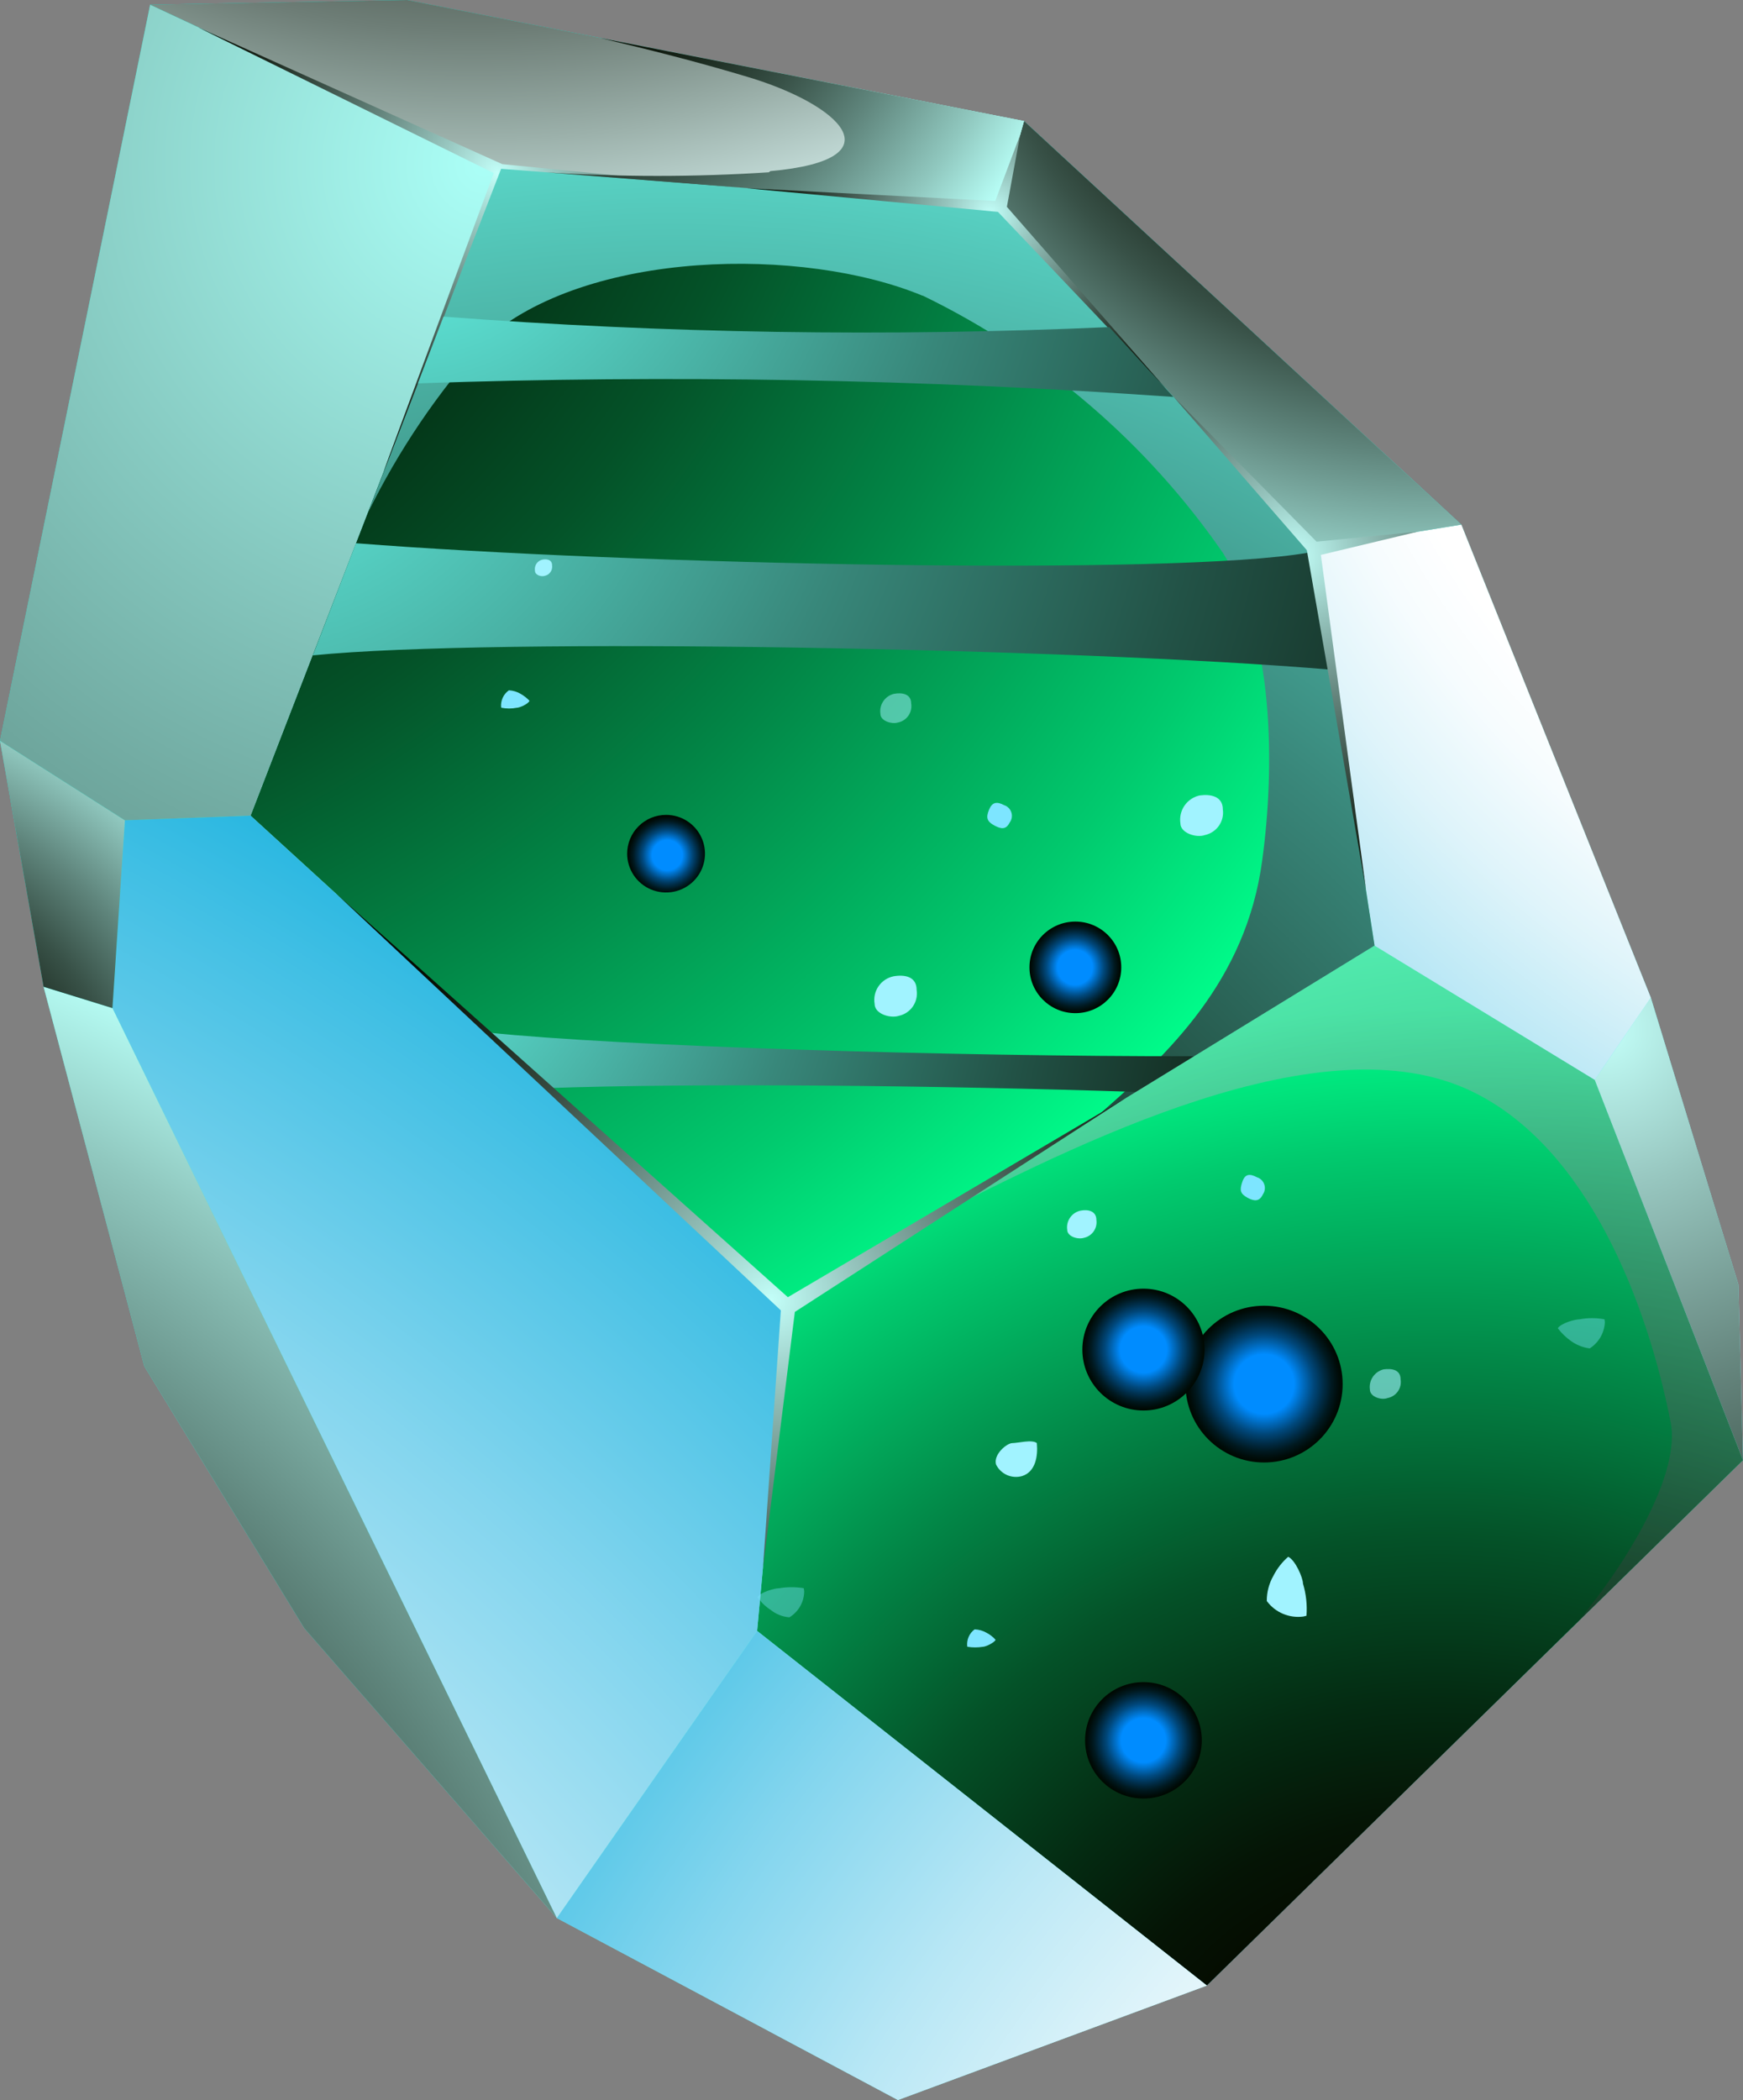 <svg width="83" height="100" viewBox="0 0 83 100" fill="none" xmlns="http://www.w3.org/2000/svg">
<rect x="0" y="0" width="83" height="100" fill="#808080" stroke="none"/>
<g clip-path="url(#clip0_5804_834)">
<path fill-rule="evenodd" clip-rule="evenodd" d="M57.47 94.549L42.76 100L26.512 91.334L14.488 77.531L6.873 65.059L2.075 46.988L0 35.273L7.151 0.222L19.379 0L48.763 5.765L69.587 24.982L78.609 47.505L82.778 61.16L83 69.531L57.47 94.549Z" fill="url(#paint0_radial_5804_834)"/>
<path style="mix-blend-mode:multiply" fill-rule="evenodd" clip-rule="evenodd" d="M65.455 45.03L62.528 26.127L47.595 9.904L23.844 8.038L11.931 38.84L37.48 62.177L65.455 45.03Z" fill="url(#paint1_radial_5804_834)"/>
<path style="mix-blend-mode:screen" fill-rule="evenodd" clip-rule="evenodd" d="M83 69.531L75.941 51.423L65.455 45.029L37.48 62.177L36.053 77.661L57.47 94.549L83 69.531Z" fill="url(#paint2_radial_5804_834)"/>
<path style="mix-blend-mode:multiply" fill-rule="evenodd" clip-rule="evenodd" d="M36.053 77.661L26.512 91.334L42.76 100L57.47 94.549L36.053 77.661Z" fill="url(#paint3_radial_5804_834)"/>
<path style="mix-blend-mode:screen" fill-rule="evenodd" clip-rule="evenodd" d="M65.455 45.03L62.528 26.127L47.595 9.904L23.844 8.038L11.931 38.84L37.48 62.177L65.455 45.03Z" fill="url(#paint4_radial_5804_834)"/>
<path style="mix-blend-mode:multiply" fill-rule="evenodd" clip-rule="evenodd" d="M11.931 38.84L5.947 39.061L5.354 48.004L26.512 91.334L36.053 77.661L37.48 62.177L11.931 38.84Z" fill="url(#paint5_radial_5804_834)"/>
<path style="mix-blend-mode:screen" fill-rule="evenodd" clip-rule="evenodd" d="M75.941 51.423L78.609 47.505L82.778 61.16L83 69.531L75.941 51.423Z" fill="url(#paint6_radial_5804_834)"/>
<path style="mix-blend-mode:multiply" fill-rule="evenodd" clip-rule="evenodd" d="M78.609 47.506L69.587 24.982L62.528 26.127L65.455 45.03L75.941 51.423L78.609 47.506Z" fill="url(#paint7_radial_5804_834)"/>
<path style="mix-blend-mode:screen" fill-rule="evenodd" clip-rule="evenodd" d="M26.512 91.334L5.354 48.004L2.075 46.988L6.873 65.059L14.488 77.531L26.512 91.334Z" fill="url(#paint8_radial_5804_834)"/>
<path style="mix-blend-mode:screen" fill-rule="evenodd" clip-rule="evenodd" d="M62.528 26.127L69.587 24.982L48.763 5.765L47.595 9.904L62.528 26.127Z" fill="url(#paint9_radial_5804_834)"/>
<path style="mix-blend-mode:screen" fill-rule="evenodd" clip-rule="evenodd" d="M5.947 39.061L-1.43051e-05 35.273L2.075 46.988L5.354 48.004L5.947 39.061Z" fill="url(#paint10_radial_5804_834)"/>
<path style="mix-blend-mode:screen" fill-rule="evenodd" clip-rule="evenodd" d="M23.844 8.038L7.151 0.222L2.28882e-05 35.273L5.947 39.061L11.931 38.84L23.844 8.038Z" fill="url(#paint11_radial_5804_834)"/>
<path style="mix-blend-mode:screen" fill-rule="evenodd" clip-rule="evenodd" d="M23.844 8.038L7.151 0.222L19.379 0L48.763 5.765L47.595 9.904L23.844 8.038Z" fill="url(#paint12_radial_5804_834)"/>
<path style="mix-blend-mode:screen" fill-rule="evenodd" clip-rule="evenodd" d="M34.867 8.906L23.918 7.816L9.412 1.293L23.511 8.241L18.267 22.45L24.307 8.537L34.867 8.906Z" fill="url(#paint13_radial_5804_834)"/>
<path style="mix-blend-mode:screen" fill-rule="evenodd" clip-rule="evenodd" d="M43.927 14.08C38.276 11.733 27.938 11.863 23.084 16.205C20.858 18.668 18.987 21.429 17.526 24.409L23.863 8.038L47.595 9.885L62.528 26.109L65.455 45.03L52.32 53.086C55.617 50.203 59.323 46.73 60.101 41.002C60.712 36.548 60.694 30.285 58.248 26.349C54.622 21.097 49.695 16.87 43.946 14.08H43.927Z" fill="url(#paint14_radial_5804_834)"/>
<path style="mix-blend-mode:screen" fill-rule="evenodd" clip-rule="evenodd" d="M36.683 8.149C42.834 7.594 39.981 4.97 35.59 3.659C33.256 2.956 30.921 2.365 28.587 1.811L48.763 5.765L47.595 9.904L25.993 8.204C29.528 8.435 33.074 8.435 36.609 8.204L36.683 8.149Z" fill="url(#paint15_radial_5804_834)"/>
<path style="mix-blend-mode:screen" fill-rule="evenodd" clip-rule="evenodd" d="M55.525 18.514L47.947 9.849L48.577 6.43L47.392 9.571L35.553 8.962L47.521 10.089L55.525 18.514Z" fill="url(#paint16_radial_5804_834)"/>
<path style="mix-blend-mode:screen" fill-rule="evenodd" clip-rule="evenodd" d="M55.877 18.902C43.904 18.054 31.894 17.838 19.898 18.256L21.12 15.078C31.667 15.878 42.253 16.044 52.82 15.576L55.877 18.902Z" fill="url(#paint17_radial_5804_834)"/>
<path style="mix-blend-mode:screen" fill-rule="evenodd" clip-rule="evenodd" d="M16.952 25.868C29.921 26.885 55.988 27.439 62.324 26.312L62.62 26.7L63.417 31.892C51.245 30.857 23.473 30.34 14.896 31.208L16.952 25.868Z" fill="url(#paint18_radial_5804_834)"/>
<path style="mix-blend-mode:screen" fill-rule="evenodd" clip-rule="evenodd" d="M23.233 49.169C29.384 49.815 45.298 50.314 56.859 50.296L54.08 51.995C44.612 51.681 33.163 51.571 26.141 51.811L23.233 49.169Z" fill="url(#paint19_radial_5804_834)"/>
<path style="mix-blend-mode:screen" fill-rule="evenodd" clip-rule="evenodd" d="M67.53 25.314L62.695 25.794L55.858 18.866L62.231 26.201L65.048 42.369L62.898 26.423L67.53 25.314Z" fill="url(#paint20_radial_5804_834)"/>
<path style="mix-blend-mode:screen" opacity="0.5" fill-rule="evenodd" clip-rule="evenodd" d="M79.554 67.72C78.442 62.066 75.626 54.675 70.142 51.995C62.991 48.485 51.264 54.471 44.057 58.148L65.455 45.029L75.941 51.423L83 69.531L75.126 77.236C77.646 74.205 80.036 70.085 79.554 67.72Z" fill="url(#paint21_radial_5804_834)"/>
<path style="mix-blend-mode:screen" fill-rule="evenodd" clip-rule="evenodd" d="M53.598 52.291L37.517 61.77L16.007 42.554L37.183 62.398L36.331 74.686L37.85 62.472L53.598 52.291Z" fill="url(#paint22_radial_5804_834)"/>
<g style="mix-blend-mode:screen">
<path fill-rule="evenodd" clip-rule="evenodd" d="M52.209 58.093C52.209 57.668 51.819 57.576 51.449 57.65C51.249 57.694 51.073 57.812 50.957 57.98C50.84 58.147 50.791 58.353 50.819 58.555C50.819 58.888 51.338 59.035 51.616 58.943C51.804 58.903 51.97 58.793 52.08 58.635C52.191 58.477 52.236 58.283 52.209 58.093Z" fill="#A1F3FF"/>
</g>
<g style="mix-blend-mode:screen" opacity="0.6">
<path fill-rule="evenodd" clip-rule="evenodd" d="M66.696 65.687C66.696 65.225 66.289 65.152 65.881 65.207C65.674 65.26 65.493 65.387 65.373 65.564C65.253 65.741 65.203 65.956 65.233 66.168C65.233 66.519 65.789 66.685 66.067 66.574C66.267 66.538 66.445 66.425 66.563 66.259C66.681 66.093 66.729 65.888 66.696 65.687Z" fill="#A1F3FF"/>
</g>
<g style="mix-blend-mode:screen" opacity="0.5">
<path fill-rule="evenodd" clip-rule="evenodd" d="M43.39 33.5C43.39 33.056 42.982 32.964 42.575 33.038C42.365 33.086 42.181 33.213 42.061 33.391C41.941 33.569 41.892 33.786 41.926 33.998C41.926 34.331 42.463 34.497 42.76 34.405C42.962 34.365 43.14 34.248 43.258 34.079C43.375 33.91 43.422 33.703 43.39 33.5Z" fill="#A1F3FF"/>
</g>
<g style="mix-blend-mode:screen">
<path fill-rule="evenodd" clip-rule="evenodd" d="M43.649 47.136C43.649 46.508 43.093 46.397 42.556 46.489C42.264 46.547 42.005 46.717 41.836 46.962C41.666 47.207 41.599 47.508 41.648 47.801C41.648 48.282 42.389 48.503 42.797 48.374C43.071 48.316 43.312 48.155 43.471 47.925C43.629 47.694 43.693 47.412 43.649 47.136Z" fill="#A1F3FF"/>
</g>
<g style="mix-blend-mode:screen">
<path fill-rule="evenodd" clip-rule="evenodd" d="M58.23 38.544C58.23 37.916 57.655 37.805 57.118 37.879C56.826 37.945 56.571 38.12 56.402 38.366C56.234 38.613 56.165 38.914 56.21 39.209C56.21 39.671 56.97 39.911 57.377 39.764C57.648 39.706 57.886 39.547 58.044 39.321C58.202 39.095 58.269 38.817 58.23 38.544Z" fill="#A1F3FF"/>
</g>
<g style="mix-blend-mode:screen">
<path fill-rule="evenodd" clip-rule="evenodd" d="M26.29 26.922C26.29 26.663 26.067 26.608 25.845 26.645C25.725 26.667 25.618 26.736 25.549 26.836C25.48 26.937 25.453 27.06 25.474 27.18C25.474 27.384 25.771 27.476 25.938 27.421C26.049 27.398 26.148 27.334 26.213 27.241C26.279 27.148 26.306 27.034 26.29 26.922Z" fill="#A1F3FF"/>
</g>
<g style="mix-blend-mode:screen">
<path fill-rule="evenodd" clip-rule="evenodd" d="M46.076 78.418C46.316 78.456 46.559 78.456 46.799 78.418C46.928 78.418 47.336 78.234 47.41 78.086C47.29 77.95 47.145 77.837 46.984 77.753C46.809 77.651 46.612 77.594 46.41 77.587C46.285 77.68 46.186 77.804 46.125 77.946C46.063 78.089 46.04 78.245 46.058 78.4L46.076 78.418Z" fill="#7DE5FF"/>
</g>
<g style="mix-blend-mode:screen">
<path fill-rule="evenodd" clip-rule="evenodd" d="M23.881 33.703C24.12 33.75 24.365 33.75 24.604 33.703C24.733 33.703 25.141 33.536 25.215 33.37C25.09 33.239 24.946 33.127 24.789 33.038C24.62 32.938 24.429 32.881 24.233 32.871C24.105 32.962 24.003 33.085 23.938 33.228C23.873 33.371 23.847 33.528 23.863 33.684L23.881 33.703Z" fill="#7DE5FF"/>
</g>
<g style="mix-blend-mode:screen" opacity="0.4">
<path fill-rule="evenodd" clip-rule="evenodd" d="M38.276 75.628C37.89 75.564 37.495 75.564 37.109 75.628C36.887 75.628 36.22 75.813 36.072 76.053C36.239 76.297 36.453 76.504 36.702 76.663C36.956 76.867 37.266 76.99 37.591 77.014C37.804 76.885 37.981 76.703 38.104 76.487C38.228 76.27 38.293 76.025 38.295 75.776L38.276 75.628Z" fill="#7DE5FF"/>
</g>
<g style="mix-blend-mode:screen" opacity="0.4">
<path fill-rule="evenodd" clip-rule="evenodd" d="M76.404 62.823C76.013 62.75 75.611 62.75 75.219 62.823C74.996 62.823 74.329 63.008 74.181 63.248C74.358 63.483 74.57 63.689 74.811 63.858C75.074 64.046 75.379 64.167 75.7 64.209C75.913 64.073 76.09 63.888 76.216 63.669C76.341 63.45 76.412 63.205 76.423 62.953L76.404 62.823Z" fill="#7DE5FF"/>
</g>
<g style="mix-blend-mode:screen">
<path fill-rule="evenodd" clip-rule="evenodd" d="M62.213 76.94C62.252 76.423 62.196 75.903 62.046 75.406C62.046 75.129 61.676 74.279 61.342 74.132C61.051 74.385 60.812 74.693 60.638 75.037C60.429 75.403 60.32 75.817 60.323 76.238C60.52 76.506 60.786 76.716 61.092 76.846C61.399 76.976 61.735 77.021 62.065 76.977L62.213 76.94Z" fill="#A1F3FF"/>
</g>
<g style="mix-blend-mode:screen">
<path fill-rule="evenodd" clip-rule="evenodd" d="M59.415 57.04C59.73 57.206 59.971 57.225 60.138 56.874C60.185 56.805 60.216 56.726 60.227 56.643C60.239 56.561 60.23 56.477 60.203 56.398C60.176 56.319 60.131 56.247 60.072 56.189C60.012 56.13 59.94 56.086 59.86 56.061C59.508 55.876 59.286 55.894 59.156 56.282C59.026 56.67 59.045 56.837 59.415 57.04Z" fill="#7DE5FF"/>
</g>
<g style="mix-blend-mode:screen">
<path fill-rule="evenodd" clip-rule="evenodd" d="M47.373 39.32C47.688 39.486 47.91 39.505 48.077 39.172C48.128 39.104 48.163 39.025 48.178 38.941C48.192 38.857 48.187 38.771 48.161 38.69C48.136 38.609 48.092 38.535 48.032 38.474C47.972 38.413 47.899 38.367 47.818 38.341C47.466 38.156 47.243 38.193 47.095 38.562C46.947 38.932 46.984 39.117 47.373 39.32Z" fill="#7DE5FF"/>
</g>
<g style="mix-blend-mode:screen">
<path fill-rule="evenodd" clip-rule="evenodd" d="M49.374 68.718C49.152 68.533 48.466 68.718 48.207 68.718C47.947 68.718 47.299 69.254 47.429 69.734C47.537 69.957 47.721 70.135 47.948 70.237C48.175 70.338 48.431 70.356 48.67 70.288C49.318 70.085 49.429 69.327 49.374 68.736V68.718Z" fill="#A1F3FF"/>
</g>
<g style="mix-blend-mode:screen">
<path fill-rule="evenodd" clip-rule="evenodd" d="M53.709 82.631C53.664 82.729 53.64 82.835 53.639 82.942C53.637 83.049 53.658 83.156 53.7 83.255C53.741 83.354 53.803 83.443 53.882 83.517C53.96 83.591 54.052 83.648 54.154 83.684C54.258 83.725 54.37 83.742 54.481 83.737C54.593 83.731 54.702 83.702 54.801 83.651C54.901 83.601 54.989 83.53 55.059 83.443C55.13 83.357 55.181 83.256 55.21 83.148C55.289 82.933 55.281 82.694 55.188 82.484C55.095 82.274 54.923 82.108 54.71 82.021C54.246 81.855 53.876 82.225 53.728 82.631H53.709Z" fill="#A1F3FF"/>
</g>
<path style="mix-blend-mode:screen" d="M54.45 85.643C52.915 85.643 51.671 84.402 51.671 82.871C51.671 81.341 52.915 80.1 54.45 80.1C55.985 80.1 57.229 81.341 57.229 82.871C57.229 84.402 55.985 85.643 54.45 85.643Z" fill="url(#paint23_radial_5804_834)"/>
<g style="mix-blend-mode:screen">
<path fill-rule="evenodd" clip-rule="evenodd" d="M31.273 40.65C31.24 40.716 31.222 40.789 31.219 40.862C31.216 40.936 31.229 41.01 31.257 41.078C31.285 41.146 31.328 41.208 31.382 41.258C31.436 41.309 31.5 41.347 31.57 41.371C31.64 41.394 31.715 41.402 31.788 41.396C31.862 41.39 31.934 41.369 32 41.334C32.065 41.3 32.123 41.252 32.17 41.195C32.217 41.138 32.253 41.072 32.274 41.001C32.304 40.929 32.319 40.851 32.318 40.772C32.318 40.694 32.301 40.616 32.27 40.544C32.239 40.471 32.194 40.406 32.137 40.351C32.081 40.297 32.014 40.254 31.94 40.225C31.868 40.209 31.794 40.207 31.721 40.22C31.649 40.232 31.58 40.259 31.518 40.299C31.456 40.338 31.402 40.39 31.36 40.45C31.318 40.511 31.289 40.578 31.273 40.65Z" fill="#A1F3FF"/>
</g>
<path style="mix-blend-mode:screen" fill-rule="evenodd" clip-rule="evenodd" d="M29.865 40.65C29.865 41.016 29.974 41.373 30.177 41.677C30.381 41.981 30.67 42.218 31.009 42.358C31.347 42.497 31.72 42.534 32.079 42.463C32.439 42.391 32.769 42.215 33.028 41.957C33.287 41.699 33.464 41.369 33.535 41.011C33.606 40.652 33.57 40.281 33.429 39.943C33.289 39.606 33.052 39.317 32.747 39.114C32.443 38.911 32.084 38.803 31.718 38.803C31.227 38.803 30.755 38.997 30.408 39.344C30.06 39.69 29.865 40.16 29.865 40.65Z" fill="url(#paint24_radial_5804_834)"/>
<g style="mix-blend-mode:screen">
<path fill-rule="evenodd" clip-rule="evenodd" d="M61.027 64.671C60.711 64.502 60.342 64.462 59.997 64.558C59.651 64.655 59.357 64.88 59.175 65.189C58.804 65.632 58.73 66.685 59.304 67.036C59.637 67.226 60.031 67.278 60.401 67.181C60.772 67.085 61.09 66.847 61.287 66.519C61.657 65.872 61.787 65.115 61.027 64.671Z" fill="#A1F3FF"/>
</g>
<path style="mix-blend-mode:screen" d="M60.194 69.641C58.127 69.641 56.451 67.97 56.451 65.909C56.451 63.848 58.127 62.177 60.194 62.177C62.26 62.177 63.936 63.848 63.936 65.909C63.936 67.97 62.26 69.641 60.194 69.641Z" fill="url(#paint25_radial_5804_834)"/>
<g style="mix-blend-mode:screen">
<path fill-rule="evenodd" clip-rule="evenodd" d="M55.099 63.359C54.849 63.229 54.558 63.199 54.286 63.274C54.014 63.35 53.782 63.525 53.635 63.766C53.357 64.117 53.301 64.93 53.635 65.17C53.911 65.308 54.23 65.332 54.524 65.239C54.818 65.146 55.064 64.942 55.21 64.671C55.488 64.172 55.599 63.581 55.006 63.285L55.099 63.359Z" fill="#A1F3FF"/>
</g>
<path style="mix-blend-mode:screen" d="M54.45 67.166C52.844 67.166 51.541 65.867 51.541 64.265C51.541 62.663 52.844 61.364 54.45 61.364C56.057 61.364 57.359 62.663 57.359 64.265C57.359 65.867 56.057 67.166 54.45 67.166Z" fill="url(#paint26_radial_5804_834)"/>
<g style="mix-blend-mode:screen">
<path fill-rule="evenodd" clip-rule="evenodd" d="M50.523 45.584C50.421 45.769 50.395 45.985 50.45 46.189C50.505 46.392 50.638 46.566 50.819 46.674C51.078 46.877 51.708 46.933 51.875 46.674C51.99 46.475 52.021 46.24 51.962 46.018C51.903 45.797 51.758 45.607 51.56 45.492C51.19 45.288 50.745 45.214 50.523 45.658V45.584Z" fill="#A1F3FF"/>
</g>
<path style="mix-blend-mode:screen" d="M51.208 48.245C50.001 48.245 49.022 47.268 49.022 46.064C49.022 44.86 50.001 43.884 51.208 43.884C52.415 43.884 53.394 44.86 53.394 46.064C53.394 47.268 52.415 48.245 51.208 48.245Z" fill="url(#paint27_radial_5804_834)"/>
</g>
<defs>
<radialGradient id="paint0_radial_5804_834" cx="0" cy="0" r="1" gradientUnits="userSpaceOnUse" gradientTransform="translate(73.144 84.627) rotate(180) scale(108.233 107.945)">
<stop stop-color="#95F8FF"/>
<stop offset="1" stop-color="#00E3C9"/>
</radialGradient>
<radialGradient id="paint1_radial_5804_834" cx="0" cy="0" r="1" gradientUnits="userSpaceOnUse" gradientTransform="translate(33.367 92.018) rotate(180) scale(88.225 87.99)">
<stop offset="0.54" stop-color="white"/>
<stop offset="0.58" stop-color="#F6FCFE"/>
<stop offset="0.64" stop-color="#DFF4FA"/>
<stop offset="0.72" stop-color="#B8E7F5"/>
<stop offset="0.81" stop-color="#83D5EE"/>
<stop offset="0.91" stop-color="#40BFE4"/>
<stop offset="1" stop-color="#00A9DB"/>
</radialGradient>
<radialGradient id="paint2_radial_5804_834" cx="0" cy="0" r="1" gradientUnits="userSpaceOnUse" gradientTransform="translate(68.382 104.176) rotate(180) scale(56.562 56.412)">
<stop offset="0.24" stop-color="#050B00"/>
<stop offset="0.31" stop-color="#051405"/>
<stop offset="0.41" stop-color="#042B12"/>
<stop offset="0.55" stop-color="#045228"/>
<stop offset="0.7" stop-color="#028747"/>
<stop offset="0.88" stop-color="#01CA6E"/>
<stop offset="1" stop-color="#00FF8C"/>
</radialGradient>
<radialGradient id="paint3_radial_5804_834" cx="0" cy="0" r="1" gradientUnits="userSpaceOnUse" gradientTransform="translate(111.754 141.426) rotate(180) scale(114.496 114.191)">
<stop offset="0.54" stop-color="white"/>
<stop offset="0.58" stop-color="#F6FCFE"/>
<stop offset="0.64" stop-color="#DFF4FA"/>
<stop offset="0.72" stop-color="#B8E7F5"/>
<stop offset="0.81" stop-color="#83D5EE"/>
<stop offset="0.91" stop-color="#40BFE4"/>
<stop offset="1" stop-color="#00A9DB"/>
</radialGradient>
<radialGradient id="paint4_radial_5804_834" cx="0" cy="0" r="1" gradientUnits="userSpaceOnUse" gradientTransform="translate(-9.856 -7.428) rotate(180) scale(88.225 87.99)">
<stop offset="0.24" stop-color="#050B00"/>
<stop offset="0.31" stop-color="#051405"/>
<stop offset="0.41" stop-color="#042B12"/>
<stop offset="0.55" stop-color="#045228"/>
<stop offset="0.7" stop-color="#028747"/>
<stop offset="0.88" stop-color="#01CA6E"/>
<stop offset="1" stop-color="#00FF8C"/>
</radialGradient>
<radialGradient id="paint5_radial_5804_834" cx="0" cy="0" r="1" gradientUnits="userSpaceOnUse" gradientTransform="translate(-62.973 168.699) rotate(180) scale(160.238 159.812)">
<stop offset="0.54" stop-color="white"/>
<stop offset="0.58" stop-color="#F6FCFE"/>
<stop offset="0.64" stop-color="#DFF4FA"/>
<stop offset="0.72" stop-color="#B8E7F5"/>
<stop offset="0.81" stop-color="#83D5EE"/>
<stop offset="0.91" stop-color="#40BFE4"/>
<stop offset="1" stop-color="#00A9DB"/>
</radialGradient>
<radialGradient id="paint6_radial_5804_834" cx="0" cy="0" r="1" gradientUnits="userSpaceOnUse" gradientTransform="translate(76.404 49.021) rotate(180) scale(44.538 44.42)">
<stop stop-color="#C3FFF9"/>
<stop offset="0.17" stop-color="#97C6BF"/>
<stop offset="0.39" stop-color="#64847C"/>
<stop offset="0.58" stop-color="#3B5047"/>
<stop offset="0.75" stop-color="#1E2B20"/>
<stop offset="0.89" stop-color="#0C1309"/>
<stop offset="0.97" stop-color="#050B00"/>
</radialGradient>
<radialGradient id="paint7_radial_5804_834" cx="0" cy="0" r="1" gradientUnits="userSpaceOnUse" gradientTransform="translate(105.955 4.601) rotate(180) scale(79.128 78.917)">
<stop offset="0.54" stop-color="white"/>
<stop offset="0.58" stop-color="#F6FCFE"/>
<stop offset="0.64" stop-color="#DFF4FA"/>
<stop offset="0.72" stop-color="#B8E7F5"/>
<stop offset="0.81" stop-color="#83D5EE"/>
<stop offset="0.91" stop-color="#40BFE4"/>
<stop offset="1" stop-color="#00A9DB"/>
</radialGradient>
<radialGradient id="paint8_radial_5804_834" cx="0" cy="0" r="1" gradientUnits="userSpaceOnUse" gradientTransform="translate(-27.234 112.934) rotate(180) scale(73.866 73.67)">
<stop offset="0.4" stop-color="#050B00"/>
<stop offset="0.45" stop-color="#0B1409"/>
<stop offset="0.53" stop-color="#1C2B20"/>
<stop offset="0.64" stop-color="#385147"/>
<stop offset="0.76" stop-color="#5F857C"/>
<stop offset="0.9" stop-color="#90C8BF"/>
<stop offset="1" stop-color="#B8FFF7"/>
</radialGradient>
<radialGradient id="paint9_radial_5804_834" cx="0" cy="0" r="1" gradientUnits="userSpaceOnUse" gradientTransform="translate(68.123 -4.638) rotate(180) scale(34.627 34.534)">
<stop offset="0.4" stop-color="#050B00"/>
<stop offset="0.45" stop-color="#0B1409"/>
<stop offset="0.53" stop-color="#1C2B20"/>
<stop offset="0.64" stop-color="#385147"/>
<stop offset="0.76" stop-color="#5F857C"/>
<stop offset="0.9" stop-color="#90C8BF"/>
<stop offset="1" stop-color="#B8FFF7"/>
</radialGradient>
<radialGradient id="paint10_radial_5804_834" cx="0" cy="0" r="1" gradientUnits="userSpaceOnUse" gradientTransform="translate(-9.727 56.578) rotate(180) scale(26.086 26.016)">
<stop offset="0.4" stop-color="#050B00"/>
<stop offset="0.45" stop-color="#0B1409"/>
<stop offset="0.53" stop-color="#1C2B20"/>
<stop offset="0.64" stop-color="#385147"/>
<stop offset="0.76" stop-color="#5F857C"/>
<stop offset="0.9" stop-color="#90C8BF"/>
<stop offset="1" stop-color="#B8FFF7"/>
</radialGradient>
<radialGradient id="paint11_radial_5804_834" cx="0" cy="0" r="1" gradientUnits="userSpaceOnUse" gradientTransform="translate(23.27 7.65) rotate(180) scale(130.243 129.897)">
<stop stop-color="#ABFFF7"/>
<stop offset="0.17" stop-color="#85C8BF"/>
<stop offset="0.38" stop-color="#58857C"/>
<stop offset="0.58" stop-color="#345147"/>
<stop offset="0.75" stop-color="#1B2B20"/>
<stop offset="0.89" stop-color="#0B1409"/>
<stop offset="0.97" stop-color="#050B00"/>
</radialGradient>
<radialGradient id="paint12_radial_5804_834" cx="0" cy="0" r="1" gradientUnits="userSpaceOnUse" gradientTransform="translate(22.621 -38.267) rotate(180) scale(52.431 52.291)">
<stop offset="0.31" stop-color="#050B00"/>
<stop offset="0.38" stop-color="#091005"/>
<stop offset="0.47" stop-color="#161E13"/>
<stop offset="0.56" stop-color="#2B352B"/>
<stop offset="0.66" stop-color="#48554C"/>
<stop offset="0.76" stop-color="#6E7E77"/>
<stop offset="0.86" stop-color="#9CB1AB"/>
<stop offset="0.97" stop-color="#D1EBE8"/>
<stop offset="1" stop-color="#E3FFFC"/>
</radialGradient>
<radialGradient id="paint13_radial_5804_834" cx="0" cy="0" r="1" gradientUnits="userSpaceOnUse" gradientTransform="translate(23.677 8.223) rotate(180) scale(16.1 16.057)">
<stop stop-color="#C3FFF9"/>
<stop offset="0.17" stop-color="#97C6BF"/>
<stop offset="0.39" stop-color="#64847C"/>
<stop offset="0.58" stop-color="#3B5047"/>
<stop offset="0.75" stop-color="#1E2B20"/>
<stop offset="0.89" stop-color="#0C1309"/>
<stop offset="0.97" stop-color="#050B00"/>
</radialGradient>
<radialGradient id="paint14_radial_5804_834" cx="0" cy="0" r="1" gradientUnits="userSpaceOnUse" gradientTransform="translate(31.959 75.591) rotate(180) scale(78.868 78.659)">
<stop offset="0.03" stop-color="#050B00"/>
<stop offset="0.12" stop-color="#091408"/>
<stop offset="0.25" stop-color="#122B20"/>
<stop offset="0.42" stop-color="#235245"/>
<stop offset="0.62" stop-color="#39877A"/>
<stop offset="0.84" stop-color="#55CABC"/>
<stop offset="1" stop-color="#6BFFF0"/>
</radialGradient>
<radialGradient id="paint15_radial_5804_834" cx="0" cy="0" r="1" gradientUnits="userSpaceOnUse" gradientTransform="translate(21.38 -9.091) rotate(180) scale(32.051 31.966)">
<stop offset="0.4" stop-color="#050B00"/>
<stop offset="0.45" stop-color="#0B1409"/>
<stop offset="0.53" stop-color="#1C2B20"/>
<stop offset="0.64" stop-color="#385147"/>
<stop offset="0.76" stop-color="#5F857C"/>
<stop offset="0.9" stop-color="#90C8BF"/>
<stop offset="1" stop-color="#B8FFF7"/>
</radialGradient>
<radialGradient id="paint16_radial_5804_834" cx="0" cy="0" r="1" gradientUnits="userSpaceOnUse" gradientTransform="translate(47.151 10.181) rotate(180) scale(12.098 12.066)">
<stop stop-color="#C3FFF9"/>
<stop offset="0.17" stop-color="#97C6BF"/>
<stop offset="0.39" stop-color="#64847C"/>
<stop offset="0.58" stop-color="#3B5047"/>
<stop offset="0.75" stop-color="#1E2B20"/>
<stop offset="0.89" stop-color="#0C1309"/>
<stop offset="0.97" stop-color="#050B00"/>
</radialGradient>
<radialGradient id="paint17_radial_5804_834" cx="0" cy="0" r="1" gradientUnits="userSpaceOnUse" gradientTransform="translate(19.509 7.705) rotate(180) scale(69.42 69.235)">
<stop stop-color="#69FFF1"/>
<stop offset="0.16" stop-color="#53CABD"/>
<stop offset="0.38" stop-color="#38877A"/>
<stop offset="0.58" stop-color="#225246"/>
<stop offset="0.75" stop-color="#122B20"/>
<stop offset="0.88" stop-color="#091409"/>
<stop offset="0.97" stop-color="#050B00"/>
</radialGradient>
<radialGradient id="paint18_radial_5804_834" cx="0" cy="0" r="1" gradientUnits="userSpaceOnUse" gradientTransform="translate(11.709 15.964) rotate(180) scale(79.406 79.194)">
<stop stop-color="#69FFF1"/>
<stop offset="0.16" stop-color="#53CABD"/>
<stop offset="0.38" stop-color="#38877A"/>
<stop offset="0.58" stop-color="#225246"/>
<stop offset="0.75" stop-color="#122B20"/>
<stop offset="0.88" stop-color="#091409"/>
<stop offset="0.97" stop-color="#050B00"/>
</radialGradient>
<radialGradient id="paint19_radial_5804_834" cx="0" cy="0" r="1" gradientUnits="userSpaceOnUse" gradientTransform="translate(17.823 43.57) rotate(180) scale(53.987 53.843)">
<stop stop-color="#69FFF1"/>
<stop offset="0.16" stop-color="#53CABD"/>
<stop offset="0.38" stop-color="#38877A"/>
<stop offset="0.58" stop-color="#225246"/>
<stop offset="0.75" stop-color="#122B20"/>
<stop offset="0.88" stop-color="#091409"/>
<stop offset="0.97" stop-color="#050B00"/>
</radialGradient>
<radialGradient id="paint20_radial_5804_834" cx="0" cy="0" r="1" gradientUnits="userSpaceOnUse" gradientTransform="translate(61.602 26.46) rotate(180) scale(17.953 17.905)">
<stop stop-color="#C3FFF9"/>
<stop offset="0.17" stop-color="#97C6BF"/>
<stop offset="0.39" stop-color="#64847C"/>
<stop offset="0.58" stop-color="#3B5047"/>
<stop offset="0.75" stop-color="#1E2B20"/>
<stop offset="0.89" stop-color="#0C1309"/>
<stop offset="0.97" stop-color="#050B00"/>
</radialGradient>
<radialGradient id="paint21_radial_5804_834" cx="0" cy="0" r="1" gradientUnits="userSpaceOnUse" gradientTransform="translate(74.422 96.083) rotate(180) scale(59.267 59.109)">
<stop offset="0.03" stop-color="#050B00"/>
<stop offset="0.11" stop-color="#0C1309"/>
<stop offset="0.25" stop-color="#1E2B20"/>
<stop offset="0.42" stop-color="#3B5047"/>
<stop offset="0.61" stop-color="#64847C"/>
<stop offset="0.83" stop-color="#97C6BF"/>
<stop offset="1" stop-color="#C3FFF9"/>
</radialGradient>
<radialGradient id="paint22_radial_5804_834" cx="0" cy="0" r="1" gradientUnits="userSpaceOnUse" gradientTransform="translate(36.72 61.9) rotate(180) scale(23.937 23.873)">
<stop stop-color="#C3FFF9"/>
<stop offset="0.17" stop-color="#97C6BF"/>
<stop offset="0.39" stop-color="#64847C"/>
<stop offset="0.58" stop-color="#3B5047"/>
<stop offset="0.75" stop-color="#1E2B20"/>
<stop offset="0.89" stop-color="#0C1309"/>
<stop offset="0.97" stop-color="#050B00"/>
</radialGradient>
<radialGradient id="paint23_radial_5804_834" cx="0" cy="0" r="1" gradientUnits="userSpaceOnUse" gradientTransform="translate(54.45 82.871) rotate(180) scale(2.779 2.772)">
<stop offset="0.38" stop-color="#008CFF"/>
<stop offset="0.5" stop-color="#006BBF"/>
<stop offset="0.63" stop-color="#00487C"/>
<stop offset="0.76" stop-color="#002C46"/>
<stop offset="0.86" stop-color="#001920"/>
<stop offset="0.95" stop-color="#000C09"/>
<stop offset="1" stop-color="#000800"/>
</radialGradient>
<radialGradient id="paint24_radial_5804_834" cx="0" cy="0" r="1" gradientUnits="userSpaceOnUse" gradientTransform="translate(31.773 40.724) rotate(180) scale(1.89 1.885)">
<stop offset="0.38" stop-color="#008CFF"/>
<stop offset="0.5" stop-color="#006BBF"/>
<stop offset="0.63" stop-color="#00487C"/>
<stop offset="0.76" stop-color="#002C46"/>
<stop offset="0.86" stop-color="#001920"/>
<stop offset="0.95" stop-color="#000C09"/>
<stop offset="1" stop-color="#000800"/>
</radialGradient>
<radialGradient id="paint25_radial_5804_834" cx="0" cy="0" r="1" gradientUnits="userSpaceOnUse" gradientTransform="translate(60.194 65.909) rotate(180) scale(3.742 3.732)">
<stop offset="0.38" stop-color="#008CFF"/>
<stop offset="0.5" stop-color="#006BBF"/>
<stop offset="0.63" stop-color="#00487C"/>
<stop offset="0.76" stop-color="#002C46"/>
<stop offset="0.86" stop-color="#001920"/>
<stop offset="0.95" stop-color="#000C09"/>
<stop offset="1" stop-color="#000800"/>
</radialGradient>
<radialGradient id="paint26_radial_5804_834" cx="0" cy="0" r="1" gradientUnits="userSpaceOnUse" gradientTransform="translate(54.45 64.265) rotate(180) scale(2.909 2.901)">
<stop offset="0.38" stop-color="#008CFF"/>
<stop offset="0.5" stop-color="#006BBF"/>
<stop offset="0.63" stop-color="#00487C"/>
<stop offset="0.76" stop-color="#002C46"/>
<stop offset="0.86" stop-color="#001920"/>
<stop offset="0.95" stop-color="#000C09"/>
<stop offset="1" stop-color="#000800"/>
</radialGradient>
<radialGradient id="paint27_radial_5804_834" cx="0" cy="0" r="1" gradientUnits="userSpaceOnUse" gradientTransform="translate(51.19 46.064) rotate(90) scale(2.18 2.186)">
<stop offset="0.38" stop-color="#008CFF"/>
<stop offset="0.5" stop-color="#006BBF"/>
<stop offset="0.63" stop-color="#00487C"/>
<stop offset="0.76" stop-color="#002C46"/>
<stop offset="0.86" stop-color="#001920"/>
<stop offset="0.95" stop-color="#000C09"/>
<stop offset="1" stop-color="#000800"/>
</radialGradient>
<clipPath id="clip0_5804_834">
<rect width="83" height="100" fill="white" transform="matrix(-1 0 0 1 83 0)"/>
</clipPath>
</defs>
</svg>
